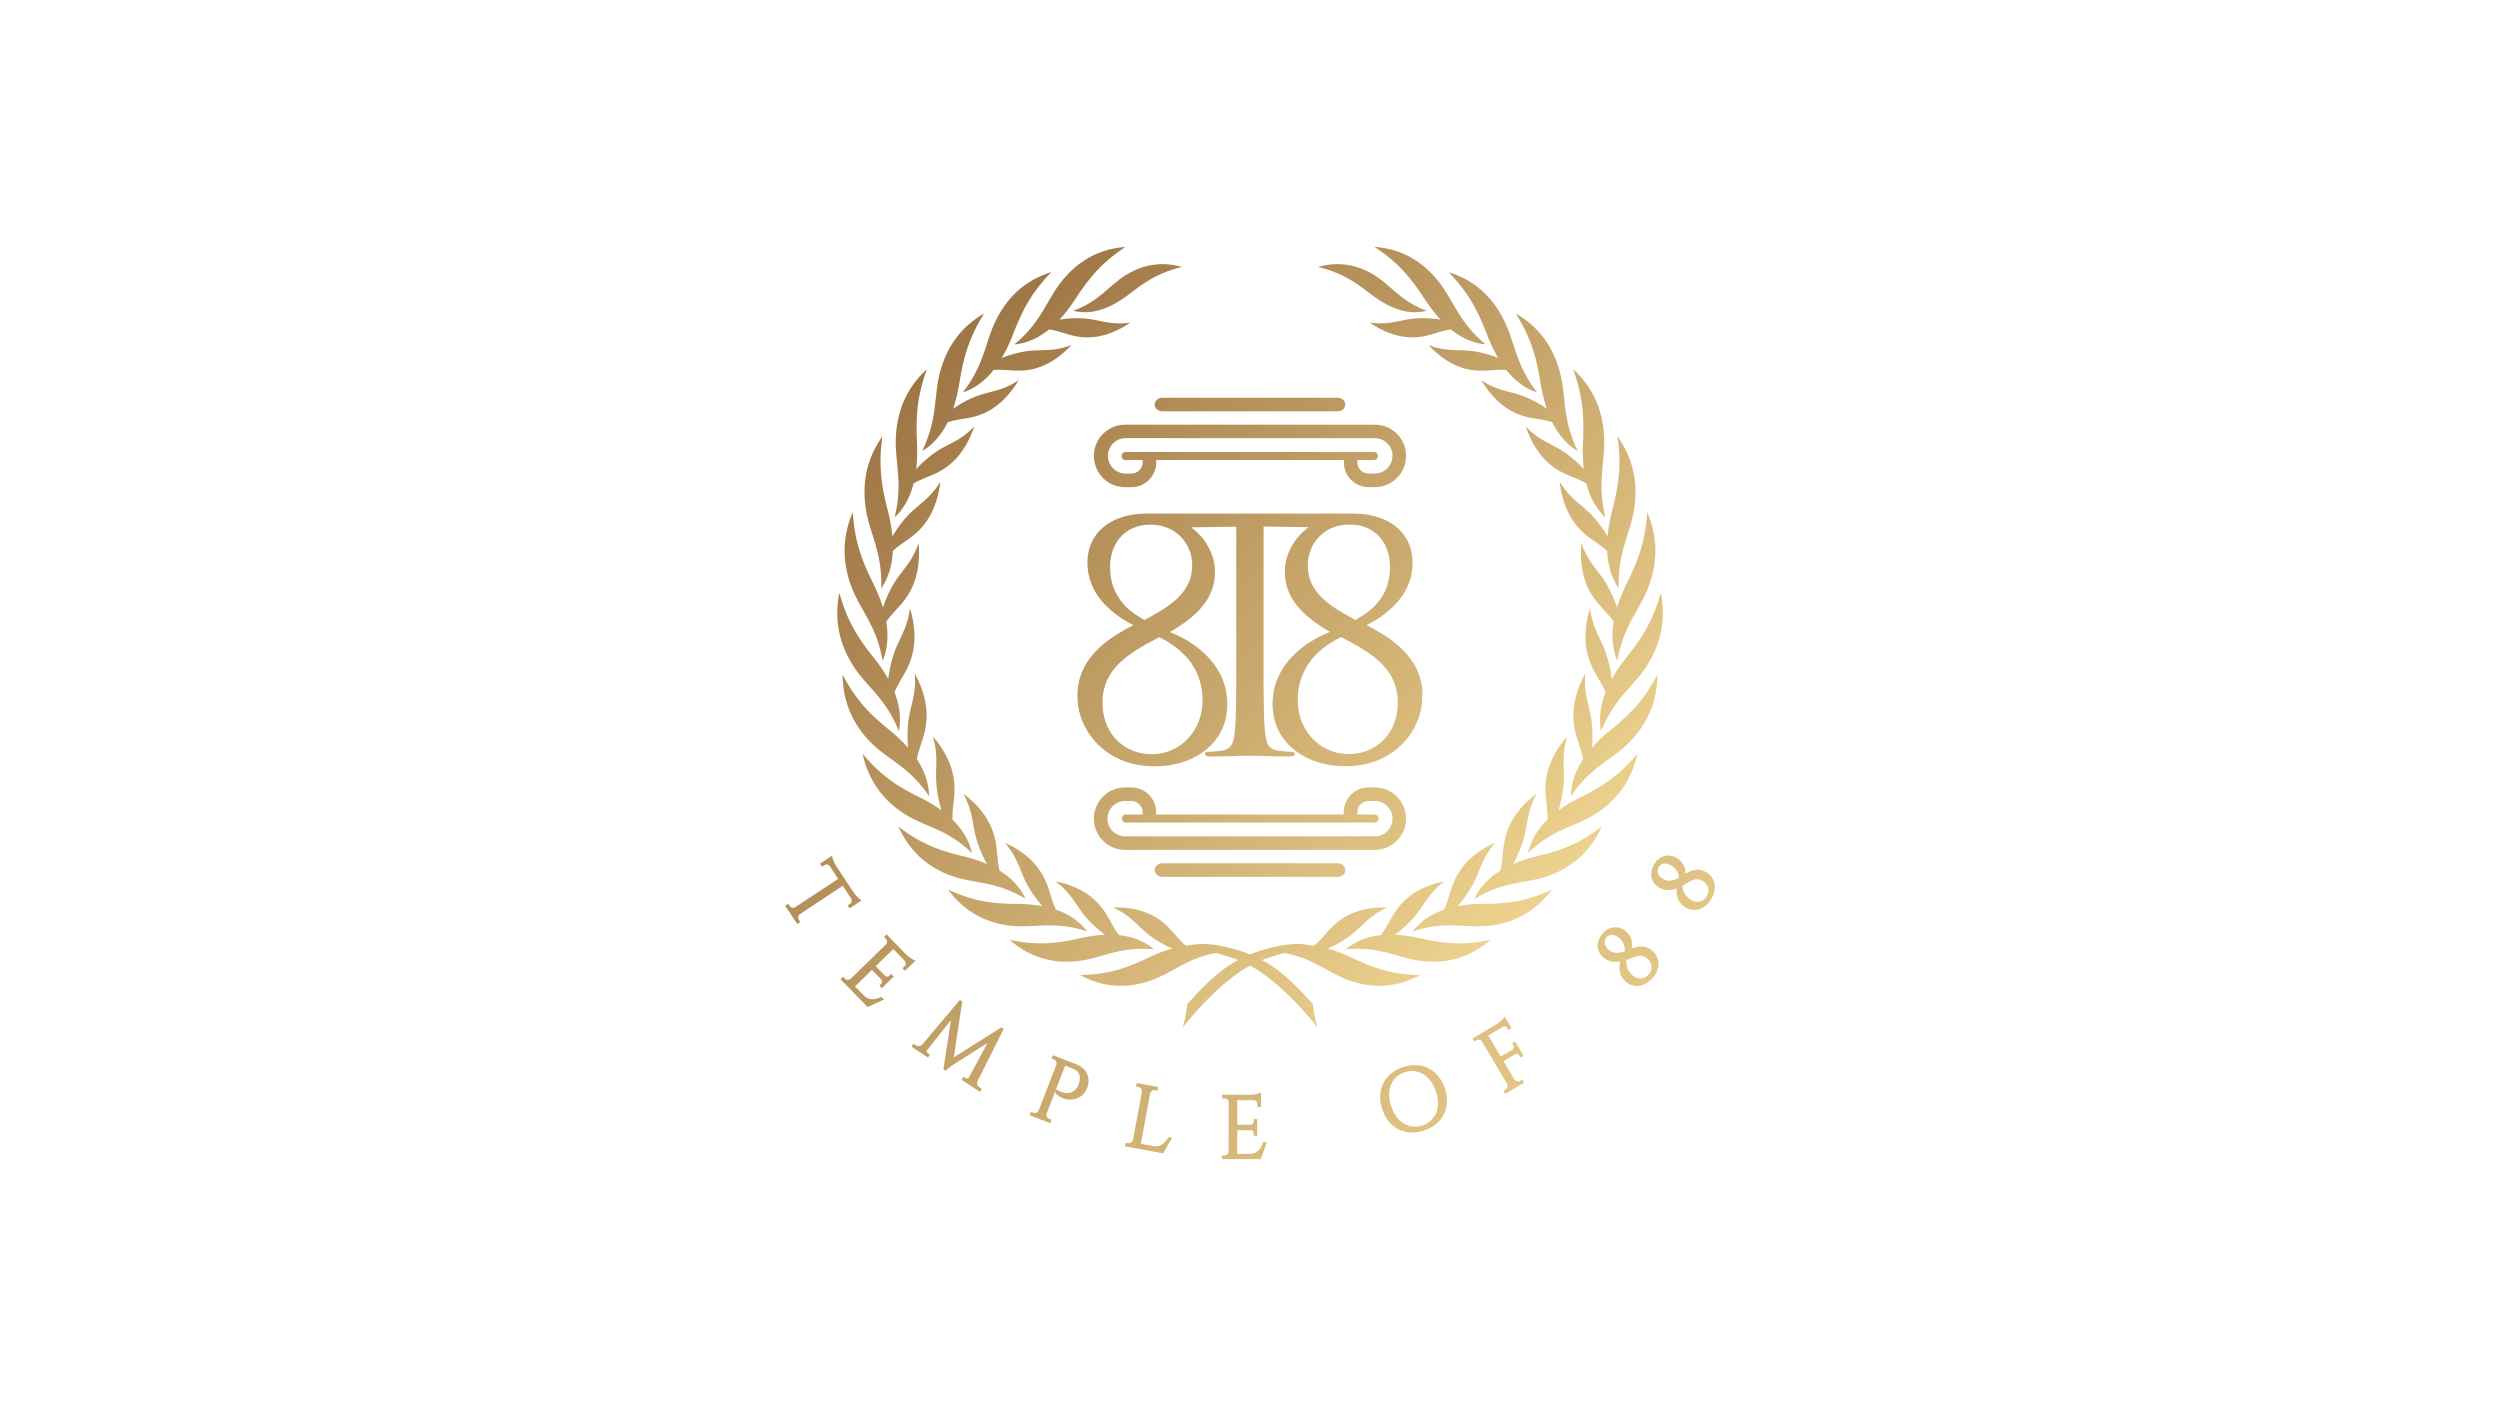 <svg id="Layer_1" data-name="Layer 1" xmlns="http://www.w3.org/2000/svg" xmlns:xlink="http://www.w3.org/1999/xlink" viewBox="0 0 1920 1080"><defs><style>.cls-1{fill:url(#linear-gradient);}.cls-2{fill:url(#linear-gradient-2);}.cls-3{fill:url(#linear-gradient-3);}.cls-4{fill:url(#linear-gradient-4);}.cls-5{fill:url(#linear-gradient-5);}.cls-6{fill:url(#linear-gradient-6);}.cls-7{fill:url(#linear-gradient-7);}.cls-8{fill:url(#linear-gradient-8);}.cls-9{fill:url(#linear-gradient-9);}.cls-10{fill:url(#linear-gradient-10);}.cls-11{fill:url(#linear-gradient-11);}.cls-12{fill:url(#linear-gradient-12);}.cls-13{fill:url(#linear-gradient-13);}.cls-14{fill:url(#linear-gradient-14);}.cls-15{fill:url(#linear-gradient-15);}.cls-16{fill:url(#linear-gradient-16);}.cls-17{fill:url(#linear-gradient-17);}.cls-18{fill:url(#linear-gradient-18);}.cls-19{fill:url(#linear-gradient-19);}.cls-20{fill:url(#linear-gradient-20);}.cls-21{fill:url(#linear-gradient-21);}.cls-22{fill:url(#linear-gradient-22);}.cls-23{fill:url(#linear-gradient-23);}.cls-24{fill:url(#linear-gradient-24);}.cls-25{fill:url(#linear-gradient-25);}.cls-26{fill:url(#linear-gradient-26);}.cls-27{fill:url(#linear-gradient-27);}.cls-28{fill:url(#linear-gradient-28);}.cls-29{fill:url(#linear-gradient-29);}.cls-30{fill:url(#linear-gradient-30);}.cls-31{fill:url(#linear-gradient-31);}.cls-32{fill:url(#linear-gradient-32);}.cls-33{fill:url(#linear-gradient-33);}.cls-34{fill:url(#linear-gradient-34);}.cls-35{fill:url(#linear-gradient-35);}.cls-36{fill:url(#linear-gradient-36);}.cls-37{fill:url(#linear-gradient-37);}.cls-38{fill:url(#linear-gradient-38);}.cls-39{fill:url(#linear-gradient-39);}.cls-40{fill:url(#linear-gradient-40);}.cls-41{fill:url(#linear-gradient-41);}.cls-42{fill:url(#linear-gradient-42);}</style><linearGradient id="linear-gradient" x1="295.74" y1="353.5" x2="2025.52" y2="2083.28" gradientUnits="userSpaceOnUse"><stop offset="0" stop-color="#8c6034"/><stop offset="0.14" stop-color="#a9824f"/><stop offset="0.46" stop-color="#f2d893"/><stop offset="0.51" stop-color="#ffe79f"/><stop offset="0.67" stop-color="#e2c07c"/><stop offset="1" stop-color="#a67033"/></linearGradient><linearGradient id="linear-gradient-2" x1="289.16" y1="360.08" x2="2018.94" y2="2089.86" xlink:href="#linear-gradient"/><linearGradient id="linear-gradient-3" x1="293.8" y1="355.44" x2="2023.58" y2="2085.22" xlink:href="#linear-gradient"/><linearGradient id="linear-gradient-4" x1="311" y1="338.24" x2="2040.78" y2="2068.02" xlink:href="#linear-gradient"/><linearGradient id="linear-gradient-5" x1="334.19" y1="315.05" x2="2063.97" y2="2044.83" xlink:href="#linear-gradient"/><linearGradient id="linear-gradient-6" x1="369" y1="280.24" x2="2098.78" y2="2010.02" xlink:href="#linear-gradient"/><linearGradient id="linear-gradient-7" x1="445.48" y1="203.76" x2="2175.26" y2="1933.54" xlink:href="#linear-gradient"/><linearGradient id="linear-gradient-8" x1="497.33" y1="151.92" x2="2227.11" y2="1881.7" xlink:href="#linear-gradient"/><linearGradient id="linear-gradient-9" x1="582.98" y1="66.26" x2="2312.76" y2="1796.04" xlink:href="#linear-gradient"/><linearGradient id="linear-gradient-10" x1="632.91" y1="16.33" x2="2362.69" y2="1746.11" xlink:href="#linear-gradient"/><linearGradient id="linear-gradient-11" x1="427.42" y1="337.58" x2="1692.51" y2="1602.66" xlink:href="#linear-gradient"/><linearGradient id="linear-gradient-12" x1="436.92" y1="328.07" x2="1702.01" y2="1593.16" xlink:href="#linear-gradient"/><linearGradient id="linear-gradient-13" x1="453.43" y1="311.56" x2="1718.52" y2="1576.65" xlink:href="#linear-gradient"/><linearGradient id="linear-gradient-14" x1="472.61" y1="292.38" x2="1737.7" y2="1557.47" xlink:href="#linear-gradient"/><linearGradient id="linear-gradient-15" x1="497.16" y1="267.83" x2="1762.26" y2="1532.93" xlink:href="#linear-gradient"/><linearGradient id="linear-gradient-16" x1="526.79" y1="238.2" x2="1791.89" y2="1503.3" xlink:href="#linear-gradient"/><linearGradient id="linear-gradient-17" x1="561.99" y1="203.01" x2="1827.07" y2="1468.1" xlink:href="#linear-gradient"/><linearGradient id="linear-gradient-18" x1="601.7" y1="163.3" x2="1866.79" y2="1428.39" xlink:href="#linear-gradient"/><linearGradient id="linear-gradient-19" x1="641.6" y1="123.4" x2="1906.69" y2="1388.49" xlink:href="#linear-gradient"/><linearGradient id="linear-gradient-20" x1="679.82" y1="85.18" x2="1944.91" y2="1350.27" xlink:href="#linear-gradient"/><linearGradient id="linear-gradient-21" x1="704.58" y1="60.41" x2="1969.67" y2="1325.5" xlink:href="#linear-gradient"/><linearGradient id="linear-gradient-22" x1="435.2" y1="329.8" x2="1700.29" y2="1594.89" xlink:href="#linear-gradient"/><linearGradient id="linear-gradient-23" x1="426.27" y1="338.73" x2="1691.36" y2="1603.82" xlink:href="#linear-gradient"/><linearGradient id="linear-gradient-24" x1="641.83" y1="123.17" x2="1906.91" y2="1388.25" xlink:href="#linear-gradient"/><linearGradient id="linear-gradient-25" x1="681.71" y1="83.28" x2="1946.8" y2="1348.37" xlink:href="#linear-gradient"/><linearGradient id="linear-gradient-26" x1="719.88" y1="45.12" x2="1984.97" y2="1310.21" xlink:href="#linear-gradient"/><linearGradient id="linear-gradient-27" x1="754.53" y1="10.46" x2="2019.62" y2="1275.55" xlink:href="#linear-gradient"/><linearGradient id="linear-gradient-28" x1="784.07" y1="-19.07" x2="2049.16" y2="1246.02" xlink:href="#linear-gradient"/><linearGradient id="linear-gradient-29" x1="807.09" y1="-42.1" x2="2072.18" y2="1222.99" xlink:href="#linear-gradient"/><linearGradient id="linear-gradient-30" x1="822.05" y1="-57.05" x2="2087.13" y2="1208.04" xlink:href="#linear-gradient"/><linearGradient id="linear-gradient-31" x1="824.82" y1="-59.82" x2="2089.91" y2="1205.27" xlink:href="#linear-gradient"/><linearGradient id="linear-gradient-32" x1="819.27" y1="-54.27" x2="2084.36" y2="1210.81" xlink:href="#linear-gradient"/><linearGradient id="linear-gradient-33" x1="805.87" y1="-40.87" x2="2070.96" y2="1224.22" xlink:href="#linear-gradient"/><linearGradient id="linear-gradient-34" x1="798.59" y1="-33.59" x2="2063.68" y2="1231.5" xlink:href="#linear-gradient"/><linearGradient id="linear-gradient-35" x1="494.68" y1="270.31" x2="1759.77" y2="1535.4" xlink:href="#linear-gradient"/><linearGradient id="linear-gradient-36" x1="566.73" y1="198.27" x2="1831.82" y2="1463.36" xlink:href="#linear-gradient"/><linearGradient id="linear-gradient-37" x1="602.09" y1="162.91" x2="1867.18" y2="1428" xlink:href="#linear-gradient"/><linearGradient id="linear-gradient-38" x1="707.18" y1="57.82" x2="1972.27" y2="1322.91" xlink:href="#linear-gradient"/><linearGradient id="linear-gradient-39" x1="687.44" y1="77.56" x2="1952.53" y2="1342.65" xlink:href="#linear-gradient"/><linearGradient id="linear-gradient-40" x1="528.39" y1="236.6" x2="1793.49" y2="1501.7" xlink:href="#linear-gradient"/><linearGradient id="linear-gradient-41" x1="548.13" y1="216.86" x2="1813.22" y2="1481.95" xlink:href="#linear-gradient"/><linearGradient id="linear-gradient-42" x1="617.34" y1="147.65" x2="1882.43" y2="1412.74" xlink:href="#linear-gradient"/></defs><title>Vector File</title><path class="cls-1" d="M614.35,702.05l32.91-21.76,6.47,9.79a3,3,0,0,1-.91,4L651,695.34l1.48,2.32,9.27-6.13-1.3-.86a28.94,28.94,0,0,1-5.22-5.83l-12.59-19a29.15,29.15,0,0,1-3.31-7.09l-.29-1.54-9.27,6.13,1.55,2.28,1.86-1.23a3,3,0,0,1,4.05.7l6.5,9.83-32.92,21.76a3.28,3.28,0,0,1-4.44-1l-1-1.56L603,695.55l9.33,14.1,2.27-1.55-1-1.56A3.29,3.29,0,0,1,614.35,702.05Z"/><path class="cls-2" d="M701.58,737.17a28.22,28.22,0,0,1-6.17-4.68l-14.52-14.9L679,719.54l1.31,1.34a3.3,3.3,0,0,1,.21,4.36L653.42,751.6a3.31,3.31,0,0,1-4.61-.1l-1.31-1.35-2,1.89,20.8,21.35,12.57-5.72-2-2-.64.26c-5.06,2.07-9.1,2.42-13.58-2.18l-6-6.2,13-12.68,7.27,7.46a2.28,2.28,0,0,1-.11,3.17l-1.44,1.41,1.88,2,9.17-8.94L684.47,748,683,749.4a2.31,2.31,0,0,1-3.2,0L672.58,742l13.48-13.14,8.85,9.09a3,3,0,0,1-.18,4.09l-1.59,1.56,1.89,2,8-7.78Z"/><path class="cls-3" d="M770.8,790.28,769,789.07l-36.51,23,6.41-42.18.1-.65L737.12,768l-28.74,34.06a3.75,3.75,0,0,1-5.08.63l-1.77-1.17-1.51,2.3,12.65,8.36,1.49-2.26-1.74-1.15a1.67,1.67,0,0,1-.65-1.11,1.61,1.61,0,0,1,.28-1.24l18.27-22.89-5.78,37.64,1.83,1.2.6-.65a32.33,32.33,0,0,1,5.53-4.3L758.42,801l-14.33,26.58a1.74,1.74,0,0,1-2.3.58L740,827l-1.49,2.26,14,9.25,1.51-2.3-1.76-1.16a3.77,3.77,0,0,1-1.41-4.93Z"/><path class="cls-4" d="M826,817.12l-17.4-6.73-1,2.58,1.76.68a3.27,3.27,0,0,1,2,3.89l-13.61,35.21a3.32,3.32,0,0,1-4.24,1.83l-1.75-.68-1,2.55,15.76,6.1,1-2.58-1.75-.68a3.3,3.3,0,0,1-1.92-4.18L818,818.43l6.3,2.43c4.64,1.79,6.15,6,4.17,11.62a13.3,13.3,0,0,1-1.71,3.35c-5.66,7.09-14.11,1.7-14.46,1.46l-1.09-.7L810.3,839l.4.46a14.86,14.86,0,0,0,13.73,4.83,13.47,13.47,0,0,0,10.44-8.6C838,827.56,834.6,820.45,826,817.12Z"/><path class="cls-5" d="M897,874c-2.95,4.6-6,7.22-12.36,6l-8.51-1.59,7.2-38.6a3.31,3.31,0,0,1,3.83-2.57l1.84.35.55-2.7L873,831.78l-.46,2.72,1.84.34A3.3,3.3,0,0,1,877,838.6l-6.86,36.81a3.31,3.31,0,0,1-3.83,2.57l-1.85-.34-.54,2.69,29.29,5.46,7-11.91-2.81-.52Z"/><path class="cls-6" d="M969.87,878c-2.06,5-4.62,8.18-11,8.18h-.06l-8.66,0L950.2,868l10.42,0a2.31,2.31,0,0,1,2.2,2.3v2l2.73,0,0-12.8-2.73,0v2a2.3,2.3,0,0,1-2.24,2.28l-10.38,0,0-18.82,12.67,0a3,3,0,0,1,2.81,3v2.22l2.76.05,0-11.15-1.44.61a28.45,28.45,0,0,1-7.66,1.12l-20.8-.05,0,2.74h1.88a3.29,3.29,0,0,1,3.26,2.9l-.11,37.77a3.3,3.3,0,0,1-3.29,3.22h-1.88l0,2.76,29.8.08,4.72-13h-2.86Z"/><path class="cls-7" d="M1077.28,819.67c-14.33,4.94-20.6,18-15.6,32.5,3.87,11.25,12.55,17.63,22.93,17.63a28.66,28.66,0,0,0,9.37-1.64c14.33-4.94,20.6-18,15.6-32.49S1091.61,814.74,1077.28,819.67Zm1.11,43.35c-4.36-2.59-7.76-7.16-9.85-13.21-4.2-12.19-.15-22.74,10.07-26.26a17.88,17.88,0,0,1,5.87-1c7.92,0,14.86,5.69,18.24,15.5,2.09,6.05,2.22,11.75.38,16.48a17.53,17.53,0,0,1-24.71,8.51Z"/><path class="cls-8" d="M1167.48,830.08A3.31,3.31,0,0,1,1163,829l-8.32-14.08,9-5.3a2.28,2.28,0,0,1,3.06.85l1,1.74,2.37-1.36-6.52-11-2.33,1.42,1,1.74a2.3,2.3,0,0,1-.76,3.11l-8.94,5.29-9.58-16.2,11.4-6.74a2.3,2.3,0,0,1,3.1.83l1,1.73,2.39-1.37-5.22-8.81-.93,1.25a28.28,28.28,0,0,1-6,4.89l-17.9,10.59,1.43,2.34,1.62-.95a3.49,3.49,0,0,1,2.42-.43,2.6,2.6,0,0,1,1.83,1.2l19.26,32.56a3.31,3.31,0,0,1-1.18,4.46l-1.62.95,1.37,2.39,14.54-8.6-1.44-2.34Z"/><path class="cls-9" d="M1269.19,730.39c-5.28-4.71-11-3.72-16.16-1.85a12.7,12.7,0,0,0-4.14-13,12.17,12.17,0,0,0-9-3.37,13.3,13.3,0,0,0-9.11,4.93c-5.15,6-5,13.24.44,18.07,3.37,3,7.81,4.07,13.23,3.2-1.55,6.37-.4,11.17,3.55,15a12.91,12.91,0,0,0,9.1,3.87h.45c4.08-.14,8.16-2.29,11.5-6a16.73,16.73,0,0,0,4.69-11A12.92,12.92,0,0,0,1269.19,730.39Zm-35.26-10.59a5.33,5.33,0,0,1,3.74-1.89h.29a9.07,9.07,0,0,1,5.78,2.65,11.84,11.84,0,0,1,4.09,10l-1,.35c-4.68,1.55-8.56,1-11.52-1.64a8.49,8.49,0,0,1-2.84-4.72A5.54,5.54,0,0,1,1233.93,719.8Zm32.15,28.67-.08.1a8.36,8.36,0,0,1-5.69,2.95,9.68,9.68,0,0,1-7-2.93,12.88,12.88,0,0,1-4.16-11.35q1-.33,2.13-.75l1.5-.58c4-1.61,8.18-3.26,12.32.43a9.44,9.44,0,0,1,3.2,5.58A7.93,7.93,0,0,1,1266.08,748.47Z"/><path class="cls-10" d="M1310.54,670c-6-3.69-11.49-1.69-16.24,1.07a12.7,12.7,0,0,0-6.39-12,12.14,12.14,0,0,0-9.42-1.71,13.31,13.31,0,0,0-8.08,6.48c-4,6.8-2.52,13.91,3.66,17.7,3.85,2.35,8.41,2.61,13.59.78-.38,6.54,1.61,11.07,6.19,14.15a13.24,13.24,0,0,0,7.43,2.38,12.56,12.56,0,0,0,2.65-.28c4-.88,7.62-3.72,10.24-8C1319,682.56,1317.58,674.3,1310.54,670Zm-33.26-6.64a5.92,5.92,0,0,1,1.34-.15,9.93,9.93,0,0,1,5.11,1.67,11.93,11.93,0,0,1,5.81,9.12l-.87.52c-4.33,2.36-8.24,2.51-11.63.44a8.4,8.4,0,0,1-3.64-4.14,5.49,5.49,0,0,1,.55-4.93A5.32,5.32,0,0,1,1277.28,663.35Zm33.42,25-.07.13a8.32,8.32,0,0,1-5.06,3.9,9.71,9.71,0,0,1-7.38-1.64,12.87,12.87,0,0,1-6.12-10.41c.63-.34,1.28-.71,2-1.12l1.37-.85c3.67-2.29,7.47-4.67,12.2-1.78a9.51,9.51,0,0,1,4.15,4.92A8,8,0,0,1,1310.7,688.34Z"/><path class="cls-11" d="M730.44,672.52c14.85,5.4,28.62,4.35,46.2,12.05l.2.17-.12-.13a89.89,89.89,0,0,1,10.94,5.72c-4.64-9.78-11.89-16.7-20-21.72-1.73-7-1.64-14.21-2.88-21.25-1.85-10.56-7.17-24.45-24.85-37.7,7.88,14.67,6.6,24.6,10.56,36.65a92.38,92.38,0,0,0,7.55,17.28A115.13,115.13,0,0,0,739,657.42c-20.06-4.78-33-10.36-49.07-22.63C698.25,653.11,711.55,665.65,730.44,672.52Z"/><path class="cls-12" d="M662.45,578.9c4.42,19.78,14.84,35,31.88,46,13.4,8.63,27.06,10.71,42.65,22.2l.17.22c0-.06-.06-.11-.09-.16a93.48,93.48,0,0,1,9.51,8.06c-2.53-10.6-8.19-19-15.07-25.73-.27-7.24,1.3-14.25,1.53-21.4.35-10.74-2-25.5-16.56-42.43,4.7,16.11,1.42,25.51,2.82,38.18a94.22,94.22,0,0,0,3.83,18.57,117.64,117.64,0,0,0-17.37-10.33C687.13,602.88,675.6,594.5,662.45,578.9Z"/><path class="cls-13" d="M705.92,601.56c.05.08.08.16.12.24a1.15,1.15,0,0,0-.06-.17,95.22,95.22,0,0,1,7.65,10c-.3-10.92-4.12-20.4-9.46-28.54,1.23-7.12,4.19-13.61,5.88-20.55,2.54-10.4,3.26-25.35-7.49-45.17,1.29,16.79-3.84,25.23-5.06,37.92a94.79,94.79,0,0,0-.06,19,121.37,121.37,0,0,0-14.85-14c-16.3-13.19-25.85-24-35.5-42.18.27,20.32,7.32,37.56,21.72,52.12C680.13,581.7,693.05,586.81,705.92,601.56Z"/><path class="cls-14" d="M684.91,550.06c0,.09,0,.18.07.27,0-.06,0-.12,0-.18a100.19,100.19,0,0,1,5.41,11.51c1.94-10.74.16-20.85-3.39-30,2.65-6.68,6.87-12.36,9.94-18.75,4.61-9.59,8.37-24,1.93-45.81-2.17,16.69-8.91,23.78-12.7,35.9a94.59,94.59,0,0,0-3.95,18.54,124.84,124.84,0,0,0-11.63-17c-13.22-16.56-20.34-29.24-26-49.21-3.9,19.9-.54,38.33,10.54,55.81C663.79,524.85,675.36,532.76,684.91,550.06Z"/><path class="cls-15" d="M674.93,495c0,.1,0,.18,0,.28a1.11,1.11,0,0,1,0-.19,102.46,102.46,0,0,1,2.93,12.47c4.09-10,4.42-20.33,2.82-30.07,4-5.92,9.25-10.51,13.56-16.06,6.46-8.32,13.09-21.57,11.25-44.3C700,433,692,438.36,685.77,449.34a93,93,0,0,0-7.65,17.23,128.34,128.34,0,0,0-7.87-19.28c-9.53-19.15-13.88-33.15-15.36-53.93-7.88,18.55-8.37,37.31-1.12,56.89C659.46,465.63,669.14,476,674.93,495Z"/><path class="cls-16" d="M676.45,439c0,.09,0,.18-.05.27a1.21,1.21,0,0,0,.05-.18,100.56,100.56,0,0,1,.31,12.84c6.06-8.89,8.48-18.85,8.92-28.73,5.08-4.89,11.18-8.17,16.52-12.62,8-6.67,17.2-18.11,20.06-40.73-8.64,14.2-17.59,17.65-25.88,27a91.07,91.07,0,0,0-11,15.09,130.25,130.25,0,0,0-3.74-20.6c-5.38-20.86-6.77-35.51-4-56.14-11.49,16.34-15.8,34.55-12.74,55.3C667.35,406.83,674.69,419.11,676.45,439Z"/><path class="cls-17" d="M701.63,371.33c6-3.62,12.6-5.46,18.73-8.59,9.18-4.7,20.5-13.81,27.92-35.24-11.34,11.9-20.79,13.26-30.79,20.5a87.19,87.19,0,0,0-13.83,12.25,131.51,131.51,0,0,0,.56-21c-1-21.59.66-36.21,7.62-55.72-14.56,13.36-22.51,30.17-23.76,51.13-1,16.47,3.67,30.12,1.31,50,0,.09-.07.16-.1.25l.09-.16a101.94,101.94,0,0,1-2.33,12.61C694.78,390.07,699.19,380.88,701.63,371.33Z"/><path class="cls-18" d="M708.27,346.4c9.05-5.4,15.23-13.38,19.57-22.15,6.57-2.19,13.42-2.49,20-4.16,9.94-2.52,22.85-8.85,34.49-28.11-13.52,9.06-23,8.25-34.27,13.06a84.6,84.6,0,0,0-16,8.85,130.87,130.87,0,0,0,4.83-20.35c3.46-21.3,8.06-35.21,18.86-52.69-17,9.76-28.16,24.38-33.68,44.57-4.33,15.86-2.58,30.25-9,49.1l-.15.23.12-.14A99.32,99.32,0,0,1,708.27,346.4Z"/><path class="cls-19" d="M746.43,291.09l.14-.11a96.46,96.46,0,0,1-7.15,10.42c9.94-3.23,17.61-9.62,23.65-17.21,6.86-.66,13.61.6,20.43.46,10.22-.22,24.12-3.49,39.43-19.67-15,5.8-24.17,2.87-36.14,5a82.7,82.7,0,0,0-17.45,5,128.57,128.57,0,0,0,8.89-18.78c7.73-20,15.07-32.57,29.19-47.21-18.56,5.71-32.49,17.46-42,35.93-7.48,14.52-8.72,29-18.8,45.93Z"/><path class="cls-20" d="M788,256l.16-.07a93,93,0,0,1-9.11,8.56c10.37-.91,19.17-5.42,26.61-11.47,6.84.91,13.18,3.66,19.86,5.06,10,2.1,24.27,2,42.54-10.3-15.89,2.26-24.2-2.66-36.33-3.26a81.69,81.69,0,0,0-18.07,1,125.23,125.23,0,0,0,12.53-16.33c11.65-17.82,21.38-28.41,38.17-39.52-19.3,1.38-35.3,9.72-48.38,25.6-10.27,12.5-14.43,26.32-27.75,40.62Z"/><path class="cls-21" d="M868.89,224.64c13.27-10.37,23.29-15.78,38.81-19.65-15-4.21-29.26-2.24-43.13,6.28-13.09,8-19.91,20-40.27,27.4C841.73,243.26,857.8,233.31,868.89,224.64Z"/><path class="cls-22" d="M827.25,738.16c15.64-1.64,27.71-8.67,46.75-9.44l.25.07-.16-.07a87.27,87.27,0,0,1,12.22.37c-8.12-6.83-17.47-9.91-26.83-10.9-4.37-5.59-7.17-12.17-11.11-18-5.9-8.76-16.28-19-37.62-23.24,13,9.83,15.82,19.41,24.24,28.6a87,87,0,0,0,13.75,12.35A114.18,114.18,0,0,0,829,720.69c-20.12,4.52-34.12,5.18-53.58,1.11C790.28,734.74,807.36,740.26,827.25,738.16Z"/><path class="cls-23" d="M811,698.64c-3.13-6.45-4.51-13.5-7.16-20.1-4-9.89-12-22.25-32-31.2,10.71,12.54,11.48,22.53,17.82,33.41a90.61,90.61,0,0,0,10.9,15.17,113.27,113.27,0,0,0-19.9-1.73c-20.57-.13-34.38-2.65-52.56-11,11.92,16,27.47,25.24,47.33,27.69,15.61,1.92,28.84-2.21,47.58,1.34l.24.12-.15-.11A89.69,89.69,0,0,1,835,715.35C828.44,706.84,820,701.72,811,698.64Z"/><path class="cls-24" d="M1180.06,609.66c-17.67,13.25-23,27.14-24.85,37.7-1.24,7-1.15,14.24-2.88,21.25-8.1,5-15.35,11.94-20,21.72a91.46,91.46,0,0,1,11-5.72l-.12.13.21-.17c17.57-7.7,31.34-6.65,46.19-12.05,18.89-6.87,32.19-19.41,40.55-37.73-16,12.27-29,17.85-49.08,22.63a114.94,114.94,0,0,0-19.07,6.17,93,93,0,0,0,7.54-17.28C1173.46,634.26,1172.18,624.33,1180.06,609.66Z"/><path class="cls-25" d="M1214.25,612.08a117.64,117.64,0,0,0-17.37,10.33,94.22,94.22,0,0,0,3.83-18.57c1.4-12.67-1.88-22.07,2.82-38.18-14.55,16.93-16.91,31.69-16.56,42.43.23,7.15,1.79,14.16,1.53,21.4-6.88,6.74-12.54,15.13-15.07,25.73a93.48,93.48,0,0,1,9.51-8.06l-.09.16.17-.22c15.59-11.49,29.25-13.57,42.65-22.2,17-11,27.46-26.22,31.88-46C1244.4,594.5,1232.87,602.88,1214.25,612.08Z"/><path class="cls-26" d="M1237.41,560.3a121.37,121.37,0,0,0-14.85,14,94.79,94.79,0,0,0-.06-19c-1.22-12.69-6.36-21.13-5.06-37.92-10.75,19.82-10,34.77-7.49,45.17,1.69,6.94,4.65,13.43,5.88,20.55-5.34,8.14-9.16,17.62-9.46,28.54a95.22,95.22,0,0,1,7.65-10l-.06.17c0-.08.07-.16.12-.24,12.87-14.75,25.79-19.86,37.11-31.32,14.39-14.56,21.45-31.8,21.71-52.12C1263.26,536.33,1253.71,547.11,1237.41,560.3Z"/><path class="cls-27" d="M1249.43,504.5a124.84,124.84,0,0,0-11.63,17,94.59,94.59,0,0,0-4-18.54c-3.79-12.12-10.53-19.21-12.7-35.9-6.44,21.79-2.68,36.22,1.93,45.81,3.07,6.39,7.29,12.07,10,18.75-3.56,9.15-5.34,19.26-3.4,30a100.19,100.19,0,0,1,5.41-11.51c0,.06,0,.12,0,.18,0-.09,0-.18.07-.27,9.56-17.3,21.12-25.21,29.83-39,11.08-17.48,14.44-35.91,10.55-55.81C1269.77,475.26,1262.65,487.94,1249.43,504.5Z"/><path class="cls-28" d="M1241.88,466.56a93.16,93.16,0,0,0-7.65-17.22c-6.18-11-14.22-16.37-19.76-32.18-1.82,22.73,4.8,36,11.26,44.3,4.31,5.55,9.6,10.14,13.56,16.06-1.6,9.74-1.27,20,2.82,30.07a102.46,102.46,0,0,1,2.93-12.47,1.37,1.37,0,0,0,0,.19c0-.1,0-.18,0-.28,5.79-19.06,15.47-29.4,21.16-44.78,7.25-19.58,6.76-38.34-1.12-56.89-1.48,20.78-5.83,34.78-15.36,53.93A128.64,128.64,0,0,0,1241.88,466.56Z"/><path class="cls-29" d="M1197.74,369.88c2.86,22.62,12,34.06,20.06,40.73,5.34,4.45,11.45,7.73,16.53,12.62.43,9.88,2.85,19.84,8.91,28.73a100.56,100.56,0,0,1,.31-12.84,1.21,1.21,0,0,0,0,.18,2.56,2.56,0,0,0,0-.27c1.76-19.92,9.1-32.21,11.51-48.52,3.07-20.75-1.25-39-12.75-55.3,2.81,20.63,1.43,35.28-4,56.14a130.25,130.25,0,0,0-3.74,20.6,91.07,91.07,0,0,0-11-15.09C1215.33,387.53,1206.38,384.08,1197.74,369.88Z"/><path class="cls-30" d="M1215.78,339.29a131.49,131.49,0,0,0,.56,21A87.19,87.19,0,0,0,1202.51,348c-10-7.24-19.45-8.6-30.79-20.5,7.42,21.43,18.73,30.54,27.92,35.24,6.13,3.13,12.76,5,18.72,8.6,2.45,9.54,6.86,18.73,14.59,26a101.6,101.6,0,0,1-2.33-12.61c0,.06.07.11.09.16s-.07-.16-.1-.25c-2.36-19.85,2.29-33.51,1.31-50-1.25-21-9.2-37.77-23.76-51.13C1215.12,303.08,1216.76,317.7,1215.78,339.29Z"/><path class="cls-31" d="M1187.91,313.89a84.6,84.6,0,0,0-16-8.85c-11.25-4.81-20.75-4-34.27-13.06,11.64,19.26,24.55,25.59,34.49,28.11,6.62,1.67,13.47,2,20,4.16,4.34,8.77,10.52,16.75,19.57,22.15a99.32,99.32,0,0,1-4.85-11.79l.12.14-.15-.23c-6.37-18.85-4.62-33.24-8.95-49.1-5.51-20.19-16.71-34.81-33.68-44.57,10.8,17.48,15.4,31.39,18.86,52.69A129.74,129.74,0,0,0,1187.91,313.89Z"/><path class="cls-32" d="M1150.66,275a82.7,82.7,0,0,0-17.45-5c-12-2.15-21.08.78-36.14-5,15.31,16.18,29.21,19.45,39.43,19.67,6.82.14,13.57-1.12,20.43-.46,6,7.59,13.71,14,23.65,17.21a96.46,96.46,0,0,1-7.15-10.42l.14.11c-.06-.07-.13-.12-.19-.19-10.08-17-11.32-31.41-18.8-45.93-9.51-18.47-23.44-30.22-42-35.93,14.12,14.64,21.46,27.18,29.19,47.21A128.57,128.57,0,0,0,1150.66,275Z"/><path class="cls-33" d="M1093.81,229.16a124.25,124.25,0,0,0,12.52,16.33,81.69,81.69,0,0,0-18.07-1c-12.13.6-20.44,5.52-36.33,3.26,18.26,12.34,32.51,12.4,42.54,10.3,6.68-1.4,13-4.15,19.86-5.06,7.44,6,16.24,10.56,26.61,11.47a94.1,94.1,0,0,1-9.11-8.56l.16.07-.23-.14c-13.31-14.3-17.48-28.12-27.76-40.62-13.06-15.88-29.07-24.22-48.37-25.6C1072.42,200.75,1082.15,211.34,1093.81,229.16Z"/><path class="cls-34" d="M1095.7,238.67c-20.36-7.44-27.18-19.35-40.27-27.4-13.87-8.52-28.1-10.49-43.13-6.28,15.52,3.87,25.54,9.28,38.81,19.65C1062.2,233.31,1078.27,243.26,1095.7,238.67Z"/><path class="cls-35" d="M1038.48,735.67a115.56,115.56,0,0,0-18.74-7.21,85.21,85.21,0,0,0,16-9c10.1-7.08,14.8-15.8,29.53-22.46-21.71-.69-33.94,7-41.51,14.21-5,4.82-9.11,10.61-14.53,15.08-.91-.11-1.82-.2-2.74-.27-12.74-2.62-24.88.22-36.87,3.65-3.35,1-6.52,2.07-9.57,3.29-3-1.22-6.21-2.32-9.57-3.29-12-3.43-24.13-6.27-36.87-3.65-.92.07-1.83.16-2.74.27-5.42-4.47-9.49-10.26-14.54-15.08-7.56-7.23-19.79-14.9-41.5-14.21,14.73,6.66,19.43,15.38,29.53,22.46a85.21,85.21,0,0,0,16,9,115.56,115.56,0,0,0-18.74,7.21c-18.73,9-32.27,12.76-52.11,13.18,17.22,9.27,35,10.8,54,4.27,14.94-5.14,25.29-14.73,43.72-19.77h.27l-.18,0c2-.55,4.15-1.05,6.4-1.49,5.52,1.43,11,3.25,16.42,5.15l.78.3c-13.53,7.3-25,18.06-39.05,33.83a94.66,94.66,0,0,1-3.65,18.1s25.1-33,51.86-47.71c26.76,14.68,51.85,47.71,51.85,47.71a95.15,95.15,0,0,1-3.64-18.1c-14.05-15.77-25.52-26.53-39.05-33.83l.78-.3c5.43-1.9,10.89-3.72,16.42-5.15,2.25.43,4.37.94,6.4,1.49l-.17,0h.26c18.43,5,28.78,14.63,43.72,19.77,19,6.53,36.81,5,54-4.27C1070.75,748.43,1057.21,744.62,1038.48,735.67Z"/><path class="cls-36" d="M1046,728.72c19,.77,31.11,7.8,46.75,9.44,19.89,2.1,37-3.42,51.88-16.36-19.46,4.07-33.46,3.41-53.58-1.11a114.18,114.18,0,0,0-19.79-2.81A87.4,87.4,0,0,0,1085,705.53c8.42-9.19,11.22-18.77,24.24-28.6-21.34,4.23-31.72,14.48-37.62,23.24-3.94,5.85-6.73,12.43-11.11,18-9.36,1-18.71,4.07-26.83,10.9a87.27,87.27,0,0,1,12.22-.37l-.16.07Z"/><path class="cls-37" d="M1191.87,683.18c-18.17,8.36-32,10.88-52.56,11a113.24,113.24,0,0,0-19.89,1.73,90.61,90.61,0,0,0,10.9-15.17c6.34-10.88,7.12-20.87,17.82-33.41-20,8.95-28,21.31-32,31.2-2.65,6.6-4,13.65-7.16,20.1-8.94,3.08-17.44,8.2-24,16.71a89.69,89.69,0,0,1,11.86-3.13l-.15.11.24-.12c18.74-3.55,32,.58,47.58-1.34C1164.41,708.42,1180,699.18,1191.87,683.18Z"/><path class="cls-38" d="M888.49,307.05a4.84,4.84,0,0,0-1.7,3.62c0,2.88,2.72,5.22,6.07,5.22h43.35c40,0,85.35,0,90.58,0,3.78,0,6.32-2.11,6.33-5.2a4.74,4.74,0,0,0-1.62-3.68,7.12,7.12,0,0,0-4.68-1.54h-134A6.55,6.55,0,0,0,888.49,307.05Z"/><path class="cls-39" d="M1037.68,368.53a19,19,0,0,0,13.49,5.58h4.7a24,24,0,0,0,17-40.94h0a23.82,23.82,0,0,0-17-7H864.13a24,24,0,0,0,0,48h4.76A19.1,19.1,0,0,0,888,355v-1.71h144.12V355A19,19,0,0,0,1037.68,368.53Zm-173.36-21.4a3.1,3.1,0,0,0,0,6.19h13.25V355a8.67,8.67,0,0,1-8.68,8.68h-4.76a13.59,13.59,0,0,1,0-27.17h191.74a13.6,13.6,0,0,1,13.58,13.59,13.62,13.62,0,0,1-13.58,13.58h-4.7a8.69,8.69,0,0,1-8.68-8.68v-1.71h12.83a3.1,3.1,0,0,0,0-6.19Z"/><path class="cls-40" d="M983.79,663c-40,0-85.35,0-90.58,0-3.78,0-6.32,2.11-6.33,5.21a4.74,4.74,0,0,0,1.62,3.67,7.12,7.12,0,0,0,4.68,1.54h134a6.55,6.55,0,0,0,4.37-1.6,4.83,4.83,0,0,0,1.7-3.61c0-2.88-2.72-5.23-6.07-5.23Z"/><path class="cls-41" d="M1079.85,628.73a24,24,0,0,0-24-24h-4.76A19.1,19.1,0,0,0,1032,623.82v1.72H887.91v-1.72a19.09,19.09,0,0,0-19.08-19.08h-4.7a24,24,0,0,0-17,40.94h0a23.79,23.79,0,0,0,17,7h191.74A24,24,0,0,0,1079.85,628.73Zm-229.3,0a13.61,13.61,0,0,1,13.58-13.58h4.7a8.69,8.69,0,0,1,8.68,8.67v1.72H864.68a3.09,3.09,0,0,0-3.09,3.09,3.09,3.09,0,0,0,3.09,3.09h191a3.09,3.09,0,1,0,0-6.18h-13.25v-1.72a8.67,8.67,0,0,1,8.68-8.67h4.76a13.58,13.58,0,0,1,0,27.16H864.13A13.59,13.59,0,0,1,850.55,628.73Z"/><path class="cls-42" d="M1092.42,531.27c0-.34-.05-.66-.08-1,0-.59-.08-1.18-.15-1.75,0-.41-.12-.82-.17-1.22s-.12-1-.2-1.44-.18-.86-.26-1.29l-.27-1.28c-.09-.45-.23-.88-.34-1.33s-.2-.78-.3-1.15-.29-.91-.43-1.35-.22-.7-.34-1.05-.34-.9-.51-1.34-.24-.66-.38-1c-.19-.46-.39-.9-.59-1.35l-.4-.9c-.22-.44-.45-.88-.68-1.31s-.28-.57-.43-.84c-.24-.44-.49-.87-.74-1.29s-.31-.54-.45-.79l-.81-1.27-.48-.74c-.29-.41-.57-.82-.86-1.21l-.52-.72-.88-1.16-.57-.71c-.31-.38-.6-.73-.91-1.09l-.62-.73c-.3-.33-.61-.65-.9-1l-.7-.76c-.28-.3-.58-.6-.86-.88l-.81-.8c-.11-.1-.2-.21-.29-.3h0a91.34,91.34,0,0,0-16.56-12.37l-1.59-.93c-.23-.13-.44-.27-.67-.39l-1.32-.75-1-.57-1.76-.95-1.21-.65-1.06-.56-1.6-.82-.26-.14.07,0c.54-.27,1.1-.56,1.65-.86l.57-.29,1-.57.74-.39.61-.36c.44-.24.87-.5,1.32-.77.22-.13.44-.25.67-.4.66-.39,1.33-.81,2-1.24l.16-.11.39-.25c.35-.23.7-.47,1.07-.7l.69-.48.91-.64.83-.59.67-.51c1.27-.93,2.5-1.92,3.74-3l.2-.18,1.24-1.08c.09-.1.2-.18.29-.27.41-.37.8-.74,1.2-1.12l.28-.28c.41-.39.8-.78,1.2-1.2l.07-.08c.43-.43.84-.87,1.26-1.32l.92-1.06c.16-.17.32-.35.47-.54.31-.36.6-.74.91-1.11l.57-.72c.16-.21.33-.41.48-.63a44.08,44.08,0,0,0,9.2-27c0-.37,0-.72,0-1.1s0-1-.07-1.48,0-.95-.11-1.42-.09-.93-.16-1.39c-.08-.67-.19-1.33-.31-2s-.17-1-.28-1.48-.2-.86-.32-1.28-.23-.85-.37-1.26c-.16-.56-.33-1.11-.54-1.64s-.36-1-.56-1.51-.34-.77-.51-1.16-.35-.74-.54-1.1-.4-.79-.62-1.18c-.31-.57-.63-1.12-1-1.66l-.71-1.05-.65-.91c-.17-.23-.33-.48-.51-.71h0c-4.54-5.78-11-10-18.71-12.63l-.11,0c-.85-.28-1.71-.55-2.6-.8a2.42,2.42,0,0,1-.36-.1c-.93-.25-1.85-.46-2.79-.66l-.52-.11c-.8-.16-1.62-.31-2.47-.44l-.55-.08q-2.91-.45-6-.61c-.3,0-.61,0-.92-.05-1,0-2-.07-3-.07H880.45c-1,0-2,0-3,.07-.31,0-.62,0-.93.05q-3,.17-6,.61l-.55.08c-.83.13-1.65.28-2.47.44l-.52.11c-.94.2-1.86.41-2.78.66a2.36,2.36,0,0,1-.38.1c-.87.25-1.74.52-2.59.8l-.11,0a44.65,44.65,0,0,0-10.54,5.13,35.3,35.3,0,0,0-8.18,7.5h0c-.19.23-.33.48-.51.71s-.44.6-.66.91l-.71,1.05c-.34.54-.66,1.09-1,1.66-.22.39-.41.78-.61,1.18s-.36.73-.54,1.1-.35.77-.51,1.16-.39,1-.57,1.51-.37,1.08-.54,1.64c-.12.41-.24.83-.37,1.26s-.21.85-.31,1.28-.2,1-.29,1.48-.22,1.3-.31,2c0,.46-.12.92-.16,1.39s-.08.94-.11,1.42,0,1,0,1.48,0,.73,0,1.1a44.19,44.19,0,0,0,9.18,27c.16.22.32.42.48.63s.38.47.58.72.59.75.9,1.11l.47.54c.31.36.61.71.93,1.06s.84.89,1.25,1.32l.08.08c.39.42.8.81,1.2,1.2l.28.28c.39.38.8.75,1.2,1.12l.3.27c.4.36.8.72,1.22,1.08l.21.18c1.23,1,2.48,2,3.73,3l.68.51c.27.2.56.39.84.59s.59.43.89.64l.71.48,1.05.7.4.25.16.11c.66.43,1.33.85,2,1.24.23.15.46.27.67.4.45.27.89.53,1.32.77l.62.36c.24.14.48.26.73.39l1,.57c.18.1.36.2.55.29.56.3,1.11.59,1.65.86l.08,0c-.08,0-.17.1-.27.14l-1.58.82-1.08.56-1.21.65-1.75.95-1,.57-1.33.75-.66.39c-.53.3-1.05.61-1.58.93a91.11,91.11,0,0,0-16.58,12.37c-.11.09-.2.2-.3.3l-.81.8c-.29.28-.57.58-.86.88l-.71.76c-.29.33-.59.65-.89,1s-.41.49-.63.73-.6.71-.9,1.09-.38.47-.56.71-.61.77-.89,1.16l-.53.72c-.28.39-.57.8-.84,1.21-.18.25-.33.5-.49.74-.28.42-.55.84-.8,1.27-.17.25-.31.52-.46.79s-.5.85-.74,1.29c-.15.27-.3.55-.43.84s-.46.87-.67,1.31-.27.61-.41.9c-.2.45-.4.89-.59,1.35-.13.31-.25.64-.37,1s-.35.88-.52,1.34-.22.7-.35,1.05-.29.89-.43,1.35-.2.78-.29,1.15-.24.88-.35,1.33-.18.85-.26,1.28-.18.85-.25,1.29-.15,1-.22,1.44-.12.81-.16,1.22c-.07.57-.11,1.16-.15,1.75,0,.34-.06.66-.09,1-.05.92-.08,1.88-.08,2.83s0,1.79.08,2.69c0,.22,0,.43,0,.65,0,.67.09,1.34.16,2,0,.13,0,.28.06.43.08.74.16,1.46.28,2.2a1.18,1.18,0,0,0,0,.2c.12.81.27,1.6.43,2.4a2.49,2.49,0,0,0,.08.35c.15.74.32,1.49.51,2.21a3.65,3.65,0,0,0,.15.5c.17.69.36,1.36.58,2,.06.24.16.47.24.72.19.59.39,1.19.6,1.77.12.34.26.66.39,1,.19.49.38,1,.58,1.45s.4.9.62,1.36.31.69.47,1c.28.6.59,1.19.9,1.77.11.18.2.37.3.56.39.7.79,1.4,1.21,2.08a.87.87,0,0,1,.1.19A54.43,54.43,0,0,0,845.68,574c.25.24.54.45.81.68.49.43,1,.85,1.51,1.25a.28.28,0,0,0,.09.07,1.77,1.77,0,0,0,.24.17c.75.6,1.53,1.17,2.34,1.73l.82.56q1.08.72,2.22,1.41l.67.42c1,.56,2,1.1,3,1.61l.71.35c.79.39,1.61.77,2.43,1.13l.5.24c.18.07.35.12.51.19q1.17.48,2.37.93l.89.32c1.07.38,2.17.73,3.29,1l.15.05c.8.23,1.61.43,2.43.64l.45.09c.76.19,1.54.35,2.33.5l.61.12c.9.16,1.8.32,2.73.44l.07,0c1,.13,1.93.24,2.91.33l.62.06c.78.06,1.56.12,2.34.16l.77,0c1,0,2,.07,3,.07h0q1.38,0,2.73-.06l.85,0c.62,0,1.24-.05,1.86-.11.36,0,.7,0,1-.08l1.61-.14,1.16-.14,1.43-.19,1.24-.19,1.31-.22,1.3-.25,1.18-.25,1.35-.31c.37-.08.74-.18,1.1-.27L906,586l.11,0a59.21,59.21,0,0,0,12.54-5.12,49.87,49.87,0,0,0,10.44-7.63h0l.36-.36.68-.67c.34-.35.68-.72,1-1.06l.55-.61c.37-.42.72-.83,1.05-1.25.15-.18.29-.34.42-.51.4-.5.78-1,1.16-1.52.08-.11.16-.2.23-.31a42.88,42.88,0,0,0,4.67-8.46,0,0,0,0,0,0,0c.31-.73.59-1.49.86-2.25,0-.06,0-.11.05-.17.26-.72.49-1.46.7-2.2l.06-.22q.32-1.12.57-2.25c0-.07,0-.14,0-.19.18-.81.34-1.62.47-2.44,0,0,0,0,0-.06a50.47,50.47,0,0,0,.66-8.09,51.34,51.34,0,0,0-1-9.82,1.29,1.29,0,0,0,0-.19c-.15-.7-.29-1.4-.47-2.09,0-.12,0-.23-.08-.33-.16-.66-.35-1.31-.54-2,0-.14-.08-.29-.12-.42-.2-.62-.4-1.24-.62-1.86,0-.14-.09-.28-.14-.43-.23-.6-.45-1.19-.69-1.78-.07-.15-.12-.3-.19-.45-.24-.59-.5-1.17-.76-1.75-.06-.13-.13-.26-.19-.4-.27-.58-.57-1.16-.86-1.73l-.17-.33c-.32-.59-.64-1.18-1-1.76a.71.71,0,0,0-.08-.15,56.85,56.85,0,0,0-6.63-9.11.48.48,0,0,0-.09-.11c-.42-.47-.85-.91-1.26-1.37-.14-.14-.26-.27-.38-.41s-.2-.21-.3-.32c-.27-.25-.53-.51-.8-.78s-.45-.44-.68-.67-.74-.7-1.11-1-.5-.47-.76-.69-.4-.37-.6-.54l-.28-.23c-1-.9-2.09-1.76-3.16-2.6-.22-.16-.42-.32-.62-.48-1.08-.81-2.17-1.59-3.28-2.34l-.73-.5c-1.09-.72-2.2-1.42-3.35-2.1l-.86-.52c-1.15-.66-2.32-1.3-3.49-1.92l-.45-.24-1.22-.61-1.06-.52-1.12-.51c-.55-.26-1.1-.52-1.65-.76l-.43-.2a1.56,1.56,0,0,1-.26-.11c-.86-.36-1.71-.72-2.57-1.06h-.05l.08-.06c.85-.49,1.69-1,2.52-1.5l.32-.2c1.67-1,3.29-2.06,4.88-3.12l.62-.41c.64-.44,1.29-.88,1.92-1.33l.39-.27c7.17-5.12,13.27-10.74,17.52-17.41a1.42,1.42,0,0,0,.11-.18c.25-.4.51-.8.75-1.22.07-.12.14-.24.2-.36.22-.36.42-.73.61-1.1.09-.17.19-.34.27-.52l.51-1c.09-.22.2-.43.29-.65s.29-.61.42-.92.2-.5.31-.76.23-.56.34-.86.21-.56.31-.86.18-.54.28-.8.2-.64.29-.95.15-.51.23-.76.18-.69.26-1,.13-.48.19-.74.14-.72.22-1.1.1-.47.14-.7c.08-.4.13-.79.2-1.2,0-.22.07-.44.09-.67q.09-.65.15-1.32a5.3,5.3,0,0,0,.07-.59c0-.51.08-1,.11-1.54,0-.14,0-.27,0-.41,0-.66,0-1.33,0-2s0-1.17-.05-1.77c0-.14,0-.29,0-.45,0-.45-.06-.89-.12-1.33,0-.19,0-.38-.06-.57-.06-.42-.11-.83-.17-1.26,0-.19-.06-.39-.1-.58-.07-.43-.15-.85-.25-1.28l-.12-.55c-.09-.46-.2-.9-.32-1.36,0-.16-.08-.32-.13-.48-.14-.49-.27-1-.43-1.47,0-.12-.07-.24-.11-.36-.19-.55-.38-1.1-.58-1.65a2,2,0,0,0-.07-.19,44.79,44.79,0,0,0-8.59-14.12c-.16-.2-.35-.38-.52-.57a1.19,1.19,0,0,1-.19-.2c-.84-.89-1.71-1.76-2.64-2.61h0c-.16-.16-.31-.31-.47-.45a43.05,43.05,0,0,0-3.39-2.69l34.68-.47V509.11c0,23.77,0,43.32-1.25,53.72-.74,7.18-2.23,12.62-9.66,13.62a109,109,0,0,1-11.13,1c-1.48,0-2,.75-2,1.49,0,1.24,1.23,2,4,2l5.32,0h.06c.29,0,.61,0,.95,0,4.54,0,12.14-.28,17.64-.5l1.27,0c.43,0,.84,0,1.23-.05a1.83,1.83,0,0,1,.33,0l.92,0,.82,0a2,2,0,0,1,.34,0l.63,0,.94,0,1.09,0a5.85,5.85,0,0,0,.62,0l.35,0,.82,0,.93,0a1.72,1.72,0,0,0,.32,0l1.24.05,1.23,0c5.49.22,13.1.5,17.66.5.34,0,.66,0,.95,0h.06l5.32,0c2.73,0,4-.75,4-2,0-.74-.5-1.49-2-1.49a109.13,109.13,0,0,1-11.14-1c-7.43-1-8.92-6.44-9.64-13.62-1.26-10.4-1.26-30-1.26-53.72V404.39l34.67.47a42.88,42.88,0,0,0-3.38,2.69l-.48.45c-.93.85-1.8,1.72-2.63,2.61l-.19.2c-.18.19-.37.37-.54.57a44.75,44.75,0,0,0-8.58,14.12,1.82,1.82,0,0,0-.08.19q-.3.82-.57,1.65l-.12.36c-.14.49-.29,1-.43,1.47l-.12.48c-.12.46-.23.9-.33,1.36l-.12.55c-.09.43-.17.85-.25,1.28,0,.19-.06.39-.09.58-.07.43-.12.84-.18,1.26,0,.19,0,.38-.06.57-.06.44-.08.88-.11,1.33,0,.16,0,.31,0,.45,0,.6,0,1.19,0,1.77s0,1.35,0,2a2.83,2.83,0,0,0,0,.41c0,.52,0,1,.1,1.54,0,.2,0,.41.06.59.05.45.09.89.15,1.32,0,.23.06.45.1.67.06.41.12.8.19,1.2,0,.23.1.47.15.7s.13.74.23,1.1.12.5.17.74.18.69.27,1,.15.51.23.76l.28.95.28.8.31.86c.11.3.23.58.34.86s.22.51.32.76l.41.92c.1.22.2.43.31.65s.32.67.49,1,.18.35.27.52l.61,1.1c.08.12.14.24.21.36.24.42.49.82.75,1.22a1.45,1.45,0,0,0,.1.18c4.26,6.67,10.37,12.3,17.53,17.41.12.1.26.18.38.27l1.94,1.33.6.41c1.59,1.06,3.21,2.09,4.88,3.12l.32.2c.84.49,1.67,1,2.52,1.5l.08.06h0c-.86.34-1.72.7-2.57,1.06l-.25.11-.45.2c-.55.24-1.1.5-1.65.76-.36.17-.74.33-1.1.51l-1.07.52-1.23.61-.43.24c-1.19.62-2.36,1.26-3.5,1.92l-.87.52c-1.13.68-2.25,1.38-3.35,2.1-.24.18-.49.34-.73.5q-1.66,1.13-3.27,2.34l-.61.48c-1.09.84-2.14,1.7-3.18,2.6l-.28.23-.61.54c-.25.22-.49.45-.75.69l-1.11,1-.68.67-.79.78-.3.32-.37.41c-.43.46-.86.9-1.27,1.37a1.09,1.09,0,0,0-.1.11,58,58,0,0,0-6.62,9.11.75.75,0,0,0-.09.15c-.34.58-.66,1.17-1,1.76l-.18.33c-.29.57-.57,1.15-.86,1.73a2.93,2.93,0,0,1-.19.4c-.26.58-.51,1.16-.76,1.75l-.18.45c-.24.59-.47,1.18-.68,1.78-.06.15-.11.29-.16.43-.22.62-.42,1.24-.61,1.86,0,.13-.08.28-.12.42-.2.64-.38,1.29-.55,2,0,.1,0,.21-.08.33-.16.69-.32,1.39-.46,2.09,0,.06,0,.13,0,.19a50.56,50.56,0,0,0-1,9.82,48.27,48.27,0,0,0,.66,8.09v.06c.14.82.29,1.63.48,2.44,0,0,0,.12,0,.19.17.75.36,1.5.56,2.25,0,.07,0,.15.07.22.22.74.45,1.48.69,2.2l.06.17c.27.76.56,1.52.85,2.25,0,0,0,0,0,0a43.43,43.43,0,0,0,4.68,8.46c.09.11.17.2.25.31.36.51.75,1,1.14,1.52.13.17.28.33.42.51l1.06,1.25.54.61,1,1.06c.23.21.45.44.68.67l.37.36h0a54.23,54.23,0,0,0,23,12.75l.09,0,1.36.36,1.1.27,1.35.31,1.18.25,1.3.25,1.31.22,1.24.19,1.43.19,1.17.14,1.6.14c.35,0,.7.07,1.05.08.62.06,1.24.08,1.87.11l.84,0c.91,0,1.82.06,2.74.06h0c1,0,2,0,3-.07l.77,0c.79,0,1.57-.1,2.34-.16.21,0,.41,0,.61-.06q1.49-.13,2.94-.33l0,0c.93-.12,1.84-.28,2.74-.44l.59-.12c.8-.15,1.58-.31,2.36-.5l.43-.09c.82-.21,1.64-.41,2.43-.64l.15-.05c1.12-.32,2.22-.67,3.29-1l.89-.32c.81-.3,1.59-.61,2.37-.93.17-.07.35-.12.51-.19l.5-.24c.83-.36,1.64-.74,2.44-1.13l.72-.35c1-.51,2-1.05,3-1.61l.67-.42c.75-.46,1.49-.93,2.2-1.41.28-.19.55-.38.84-.56.79-.56,1.57-1.13,2.34-1.73a.92.92,0,0,0,.22-.17s.06,0,.1-.07c.51-.4,1-.82,1.5-1.25.27-.23.56-.44.82-.68a54.64,54.64,0,0,0,10.35-12.27c0-.06.06-.13.1-.19.42-.68.82-1.38,1.21-2.08.11-.19.2-.38.3-.56.31-.58.62-1.17.91-1.77.16-.33.31-.68.47-1s.42-.9.61-1.36.39-1,.59-1.45c.12-.32.26-.64.38-1,.23-.58.41-1.18.62-1.77.06-.25.16-.48.24-.72.2-.67.39-1.34.58-2,0-.16.09-.32.13-.5.2-.72.36-1.47.52-2.21,0-.13.06-.23.09-.35.16-.8.29-1.59.43-2.4l0-.2c.1-.74.2-1.46.28-2.2,0-.15,0-.3,0-.43.07-.68.11-1.35.15-2,0-.22,0-.43,0-.65,0-.9.07-1.79.07-2.69S1092.47,532.19,1092.42,531.27ZM899.33,494.53a3.13,3.13,0,0,0,.3.2c.57.39,1.15.78,1.72,1.2l.14.09c.6.42,1.16.85,1.73,1.29.22.17.44.34.65.52s.66.52,1,.79.53.44.8.67l.78.69c.29.25.57.49.85.75s.5.47.74.7c.44.42.86.83,1.28,1.26s.59.59.87.89.42.46.62.67.59.68.89,1l.48.57c.4.48.79,1,1.18,1.46l.13.16c.47.59.91,1.2,1.34,1.82.23.32.43.64.65,1s.51.78.75,1.17c.13.22.25.42.39.62.46.75.89,1.52,1.3,2.3.12.24.24.5.38.74.31.62.6,1.24.9,1.88.16.35.32.72.47,1.07.27.63.53,1.27.77,1.92.13.37.27.74.4,1.13.26.72.48,1.48.71,2.24.12.41.23.82.34,1.24s.27,1.1.39,1.67.27,1.21.38,1.83.21,1.17.29,1.76.14.93.2,1.4c.1.82.18,1.65.25,2.5,0,.48.06,1,.08,1.45s0,1.26.06,1.91c0,.33,0,.67,0,1a43.88,43.88,0,0,1-1.62,11.9s0,.12,0,.19c-.15.54-.32,1.07-.5,1.61,0,.12-.07.23-.11.35-.16.47-.32.94-.49,1.4-.07.18-.14.34-.2.51-.15.4-.33.79-.49,1.2-.09.21-.17.42-.27.63l-.47,1c-.12.25-.24.51-.38.77s-.26.53-.41.79-.32.62-.5.93-.2.36-.31.53c-.21.38-.44.76-.67,1.12l-.12.2a41.62,41.62,0,0,1-3.07,4.21h0a38.26,38.26,0,0,1-8.7,7.74,37.66,37.66,0,0,1-10.89,4.76c-.67.18-1.36.33-2,.47l-.73.13c-.5.1-1,.18-1.51.24l-.87.12c-.51.06-1,.11-1.52.15l-.82.06c-.75,0-1.52.08-2.3.08h-.12c-.83,0-1.67,0-2.49-.08-.21,0-.43,0-.64-.06-.78,0-1.58-.12-2.34-.23-.47-.06-.94-.13-1.4-.21l-.7-.12-1-.19-.84-.19-1-.25-.52-.15c-.42-.12-.84-.24-1.26-.38-.63-.19-1.25-.4-1.85-.63-.15-.05-.3-.12-.44-.18-.46-.18-.91-.36-1.35-.56-.21-.09-.43-.19-.64-.3-.37-.16-.74-.33-1.11-.52l-.7-.36-1-.57-.67-.4c-.34-.2-.67-.42-1-.63l-.61-.41c-.35-.24-.69-.48-1-.74l-.51-.37-1.13-.9a2.52,2.52,0,0,0-.35-.3c-.45-.39-.9-.79-1.34-1.21,0,0,0,0-.05,0-.6-.57-1.16-1.15-1.7-1.75l-.36-.41c-.51-.57-1-1.17-1.48-1.77l0,0a29.33,29.33,0,0,1-1.76-2.49c-.07-.09-.13-.19-.2-.29-.51-.82-1-1.66-1.47-2.52q-.09-.2-.21-.42c-.45-.86-.86-1.74-1.25-2.64a2.33,2.33,0,0,1-.14-.33c-.36-.87-.7-1.77-1-2.69a2.22,2.22,0,0,0-.1-.31c-.3-.92-.57-1.88-.81-2.85,0-.18-.09-.37-.13-.56-.22-.94-.41-1.91-.57-2.88q-.06-.32-.09-.63c-.15-1-.27-2-.35-3,0-.16,0-.34,0-.5-.07-1.06-.12-2.15-.12-3.24v-.05c0-.81,0-1.6,0-2.38,0-.23,0-.44,0-.65,0-.56.07-1.12.12-1.67,0-.25.07-.52.1-.78.05-.48.11-1,.19-1.45,0-.27.08-.54.13-.81.07-.45.16-.9.24-1.35l.18-.8c.11-.44.2-.87.32-1.3.07-.26.14-.51.2-.77.12-.43.26-.86.39-1.28l.23-.71c.15-.44.31-.87.47-1.3l.24-.62c.19-.47.39-.94.6-1.4a4.48,4.48,0,0,1,.2-.44c.58-1.25,1.21-2.45,1.89-3.61a.24.24,0,0,0,.06-.08c.32-.55.66-1.07,1-1.6.08-.13.17-.25.25-.37l.89-1.27c.11-.15.23-.29.33-.44l.89-1.15.38-.45c.31-.37.62-.74.93-1.09.13-.15.25-.3.39-.45,5.09-5.66,11.63-10.34,18.79-14.6l2.71-1.56c.29-.17.59-.33.88-.51l2.76-1.53c.32-.16.63-.34.94-.51l3-1.58c.2-.09.39-.2.59-.31l3.06-1.61.15-.08.06,0c.68.33,1.37.68,2,1l.58.3c.67.36,1.34.72,2,1.1s1.53.89,2.27,1.35a2.63,2.63,0,0,1,.33.2C898.07,493.71,898.7,494.11,899.33,494.53ZM915,427.81c0,.17.07.35.09.54.07.35.14.7.19,1s0,.4.08.6.11.66.14,1,0,.46,0,.69.05.59.07.89,0,.53,0,.82,0,.47,0,.71c0,.05,0,.11,0,.16,0,.63,0,1.25-.06,1.87,0,.27,0,.54-.05.81s0,.76-.09,1.14-.09.63-.13.94-.09.63-.14,1-.11.65-.18,1-.11.55-.17.83-.16.67-.25,1-.13.51-.2.76-.2.67-.29,1-.18.49-.27.75-.22.62-.32.93-.25.56-.37.86-.2.5-.31.75c-.24.54-.49,1.06-.78,1.59h0c-3.54,6.79-9.44,12.22-16.74,17.17-1.13.78-2.32,1.55-3.51,2.3l-.42.25c-1.12.7-2.27,1.39-3.43,2.06l-1,.57c-1,.56-2,1.14-3,1.7-.38.22-.74.42-1.12.62-1.24.69-2.49,1.37-3.76,2.05l-.07,0c-1.14-.68-2.38-1.4-3.69-2.21l-.44-.28-.74-.47-1.37-.9-.24-.16c-.59-.41-1.19-.81-1.78-1.24l-.58-.43c-.48-.36-1-.74-1.47-1.13l-1-.79-.38-.33c-1-.83-2-1.73-2.92-2.69l-.32-.32c-.31-.31-.61-.62-.9-1L863,464c-.51-.56-1-1.16-1.51-1.77l-.48-.61-.72-.93-.64-.92c-.3-.42-.58-.85-.85-1.3s-.42-.65-.62-1-.33-.58-.49-.88c-.29-.5-.56-1-.81-1.52-.14-.27-.26-.53-.39-.8-.28-.61-.54-1.23-.79-1.85-.13-.28-.25-.56-.35-.84-.29-.76-.54-1.54-.8-2.33-.09-.31-.19-.62-.28-.94-.2-.74-.4-1.49-.58-2.27-.08-.35-.15-.73-.21-1.09-.11-.54-.22-1.09-.3-1.66-.07-.4-.13-.8-.19-1.23-.1-.8-.19-1.62-.25-2.45,0-.47-.07-.94-.1-1.43s-.05-1.21-.06-1.82c0-.35,0-.69,0-1,0-14.39,7-25.74,18.75-30.28h0a21.29,21.29,0,0,1,2.37-.8q1.08-.33,2.22-.57h.06a31.89,31.89,0,0,1,4.56-.66l.46,0c.64,0,1.3-.07,2-.07h.57c.94,0,1.85,0,2.74.09l.91.1c.6,0,1.16.1,1.72.18l1,.17c.52.09,1,.18,1.54.3l.93.21c.42.1.81.22,1.21.35s.93.26,1.37.41c.59.19,1.16.42,1.71.65.39.16.79.31,1.16.48.2.08.39.18.58.27.56.26,1.1.53,1.62.82l.35.22c.62.36,1.23.74,1.82,1.14l.64.44c.53.39,1,.78,1.54,1.19s1.25,1.06,1.82,1.62l.31.33c.33.33.65.65,1,1l.37.45c.29.31.56.63.81.95l.35.46c.27.34.53.67.77,1l.17.26c.55.79,1.06,1.61,1.53,2.44s.85,1.6,1.23,2.43c.08.16.16.32.23.49s.17.42.27.63.27.65.39,1,.13.38.18.55c.14.37.26.72.37,1.07.06.17.1.33.16.51.11.36.21.72.31,1.1,0,.16.08.34.12.5C914.79,427.07,914.89,427.45,915,427.81Zm93,21.61c-.27-.53-.53-1.05-.77-1.59-.11-.25-.21-.51-.32-.75l-.35-.86c-.12-.31-.23-.62-.34-.93s-.17-.5-.25-.75-.21-.66-.3-1-.15-.5-.21-.76-.17-.66-.25-1-.1-.55-.16-.83-.13-.66-.19-1-.09-.64-.13-1-.09-.62-.12-.94-.07-.77-.1-1.14,0-.54-.06-.81c0-.62-.06-1.24-.06-1.87v-.16c0-.24,0-.48,0-.71s0-.55,0-.82,0-.59.07-.89,0-.46,0-.69.1-.66.14-1l.08-.6c0-.35.12-.7.19-1,0-.19.07-.37.11-.54.08-.36.16-.74.25-1.1l.12-.5c.1-.38.2-.74.32-1.1,0-.18.1-.34.15-.51.11-.35.24-.7.37-1.07.06-.17.12-.36.2-.55s.25-.64.39-1l.25-.63c.08-.17.16-.33.23-.49.38-.83.78-1.63,1.22-2.43s1-1.65,1.55-2.44a1.7,1.7,0,0,1,.18-.26c.24-.35.49-.68.75-1l.35-.46c.25-.32.54-.64.81-.95l.37-.45c.31-.35.63-.67,1-1l.31-.33c.58-.56,1.18-1.1,1.81-1.62s1-.8,1.54-1.19l.64-.44q.88-.6,1.83-1.14l.35-.22c.53-.28,1.06-.56,1.61-.82.19-.09.38-.19.58-.27.38-.17.77-.32,1.16-.48.56-.23,1.13-.46,1.71-.65s.91-.29,1.37-.41.81-.25,1.22-.35.61-.14.93-.21c.5-.12,1-.21,1.53-.3l1-.17c.55-.08,1.13-.13,1.71-.18l.92-.1c.89-.05,1.81-.09,2.73-.09h.58c.66,0,1.31,0,2,.07l.47,0a31.69,31.69,0,0,1,4.56.66h.05c.76.16,1.51.35,2.22.57a21.45,21.45,0,0,1,2.38.8h0c11.81,4.54,18.76,15.89,18.76,30.28,0,.35,0,.69,0,1,0,.61,0,1.22,0,1.82s-.05,1-.09,1.43c-.07.83-.15,1.65-.26,2.45,0,.43-.12.83-.19,1.23-.09.57-.19,1.12-.29,1.66-.07.36-.15.74-.23,1.09-.18.78-.37,1.53-.58,2.27-.09.32-.19.63-.28.94-.24.79-.5,1.57-.8,2.33-.1.28-.22.56-.33.84-.26.62-.53,1.24-.81,1.85-.12.27-.25.53-.39.8-.25.53-.52,1-.79,1.52-.16.3-.34.59-.5.88s-.42.67-.62,1-.56.88-.85,1.3l-.65.92c-.23.33-.48.62-.7.93s-.33.4-.49.61c-.5.61-1,1.21-1.52,1.77-.08.08-.15.18-.23.26-.29.33-.6.64-.9,1-.1.11-.21.22-.32.32-.95,1-1.94,1.86-2.92,2.69l-.39.33-1,.79c-.49.39-1,.77-1.47,1.13l-.58.43c-.59.43-1.19.83-1.78,1.24l-.24.16-1.36.9-.75.47-.44.28c-1.3.81-2.55,1.53-3.68,2.21l-.08,0-3.76-2.05-1.12-.62c-1-.56-2-1.14-3-1.7l-1-.57c-1.17-.67-2.31-1.36-3.43-2.06l-.41-.25c-1.21-.75-2.38-1.52-3.53-2.3C1017.42,461.64,1011.5,456.21,1008,449.42Zm65.45,90.44c0,1.09,0,2.18-.12,3.24,0,.16,0,.34,0,.5-.08,1-.21,2-.35,3,0,.21-.07.42-.1.63-.16,1-.35,1.94-.58,2.88,0,.19-.09.38-.13.56-.24,1-.5,1.93-.81,2.85,0,.11-.06.21-.1.31-.31.92-.65,1.82-1,2.69l-.12.33c-.39.9-.82,1.78-1.27,2.64a4.11,4.11,0,0,1-.21.42c-.46.86-.94,1.7-1.47,2.52l-.19.29c-.56.86-1.14,1.7-1.76,2.49l0,0c-.47.6-1,1.2-1.47,1.77l-.37.41c-.55.6-1.11,1.18-1.69,1.75a.15.15,0,0,0-.07,0c-.43.42-.89.82-1.34,1.21l-.35.3-1.12.9-.51.37c-.34.26-.69.5-1,.74l-.6.41c-.34.21-.67.43-1,.63l-.67.4-1,.57-.69.36c-.38.19-.74.36-1.12.52-.21.11-.43.21-.64.3-.44.2-.89.38-1.35.56-.14.06-.29.13-.44.18-.6.23-1.22.44-1.84.63-.42.14-.84.26-1.27.38l-.52.15-1,.25-.82.19-1,.19-.69.12c-.47.08-.92.15-1.39.21-.78.11-1.56.18-2.36.23-.21,0-.43,0-.64.06-.82,0-1.66.08-2.49.08h-.12c-.77,0-1.53,0-2.29-.08l-.83-.06c-.5,0-1-.09-1.51-.15l-.88-.12c-.5-.06-1-.14-1.5-.24l-.74-.13c-.68-.14-1.37-.29-2-.47a37.65,37.65,0,0,1-19.59-12.5h0a37.37,37.37,0,0,1-3.06-4.21,2.43,2.43,0,0,1-.14-.2c-.23-.36-.44-.74-.66-1.12-.11-.17-.21-.36-.32-.53s-.34-.62-.5-.93-.28-.53-.42-.79l-.36-.77c-.16-.34-.32-.67-.47-1s-.19-.42-.27-.63l-.5-1.2c-.06-.17-.13-.33-.18-.51-.18-.46-.35-.93-.5-1.4l-.12-.35c-.18-.54-.34-1.07-.5-1.61a.87.87,0,0,0,0-.19,44.68,44.68,0,0,1-1.62-11.9c0-.35,0-.69,0-1,0-.65,0-1.28,0-1.91s.06-1,.08-1.45c.07-.85.15-1.68.26-2.5,0-.47.12-1,.19-1.4s.19-1.19.29-1.76.25-1.23.38-1.83.26-1.12.4-1.67.22-.83.34-1.24c.22-.76.46-1.52.71-2.24.12-.39.27-.76.41-1.13.24-.65.49-1.29.76-1.92l.46-1.07c.3-.64.59-1.26.91-1.88.13-.24.25-.5.37-.74.41-.78.86-1.55,1.31-2.3.13-.2.26-.4.38-.62.24-.39.5-.78.75-1.17s.43-.63.65-1c.43-.62.89-1.23,1.34-1.82l.13-.16c.39-.5.79-1,1.19-1.46l.47-.57.9-1c.21-.21.41-.44.61-.67l.87-.89c.42-.43.85-.84,1.28-1.26l.74-.7c.28-.26.56-.5.85-.75l.78-.69c.27-.23.53-.46.82-.67s.64-.53,1-.79.44-.35.65-.52c.57-.44,1.15-.87,1.73-1.29a1.1,1.1,0,0,0,.14-.09c.57-.42,1.15-.81,1.72-1.2a2.23,2.23,0,0,0,.3-.2c.63-.42,1.28-.82,1.92-1.22l.33-.2c.75-.46,1.5-.91,2.27-1.35s1.33-.74,2-1.1l.56-.3c.69-.35,1.36-.7,2.06-1,0,0,0,0,0,0l.16.08,3,1.61.61.31,2.93,1.58.94.51,2.77,1.53c.29.18.58.34.87.51.92.51,1.82,1,2.71,1.56,7.16,4.26,13.71,8.94,18.81,14.6l.37.45c.33.35.64.72.93,1.09.14.15.26.31.38.45.31.38.6.76.89,1.15.12.15.22.29.33.44.31.42.61.84.89,1.27.08.12.17.24.25.37.35.53.69,1.05,1,1.6l.06.08a33.42,33.42,0,0,1,1.89,3.61,4.48,4.48,0,0,1,.2.44c.21.46.42.93.61,1.4.08.21.15.42.23.62.16.43.32.86.47,1.3l.24.71c.14.42.26.85.38,1.28.08.26.15.51.21.77.11.43.22.86.31,1.3.07.27.12.53.18.8.09.45.17.9.25,1.35,0,.27.1.54.14.81l.18,1.45c0,.26.07.53.09.78,0,.55.09,1.11.13,1.67,0,.21,0,.42,0,.65,0,.78.07,1.57.07,2.38C1073.45,539.82,1073.43,539.85,1073.43,539.86Z"/></svg>